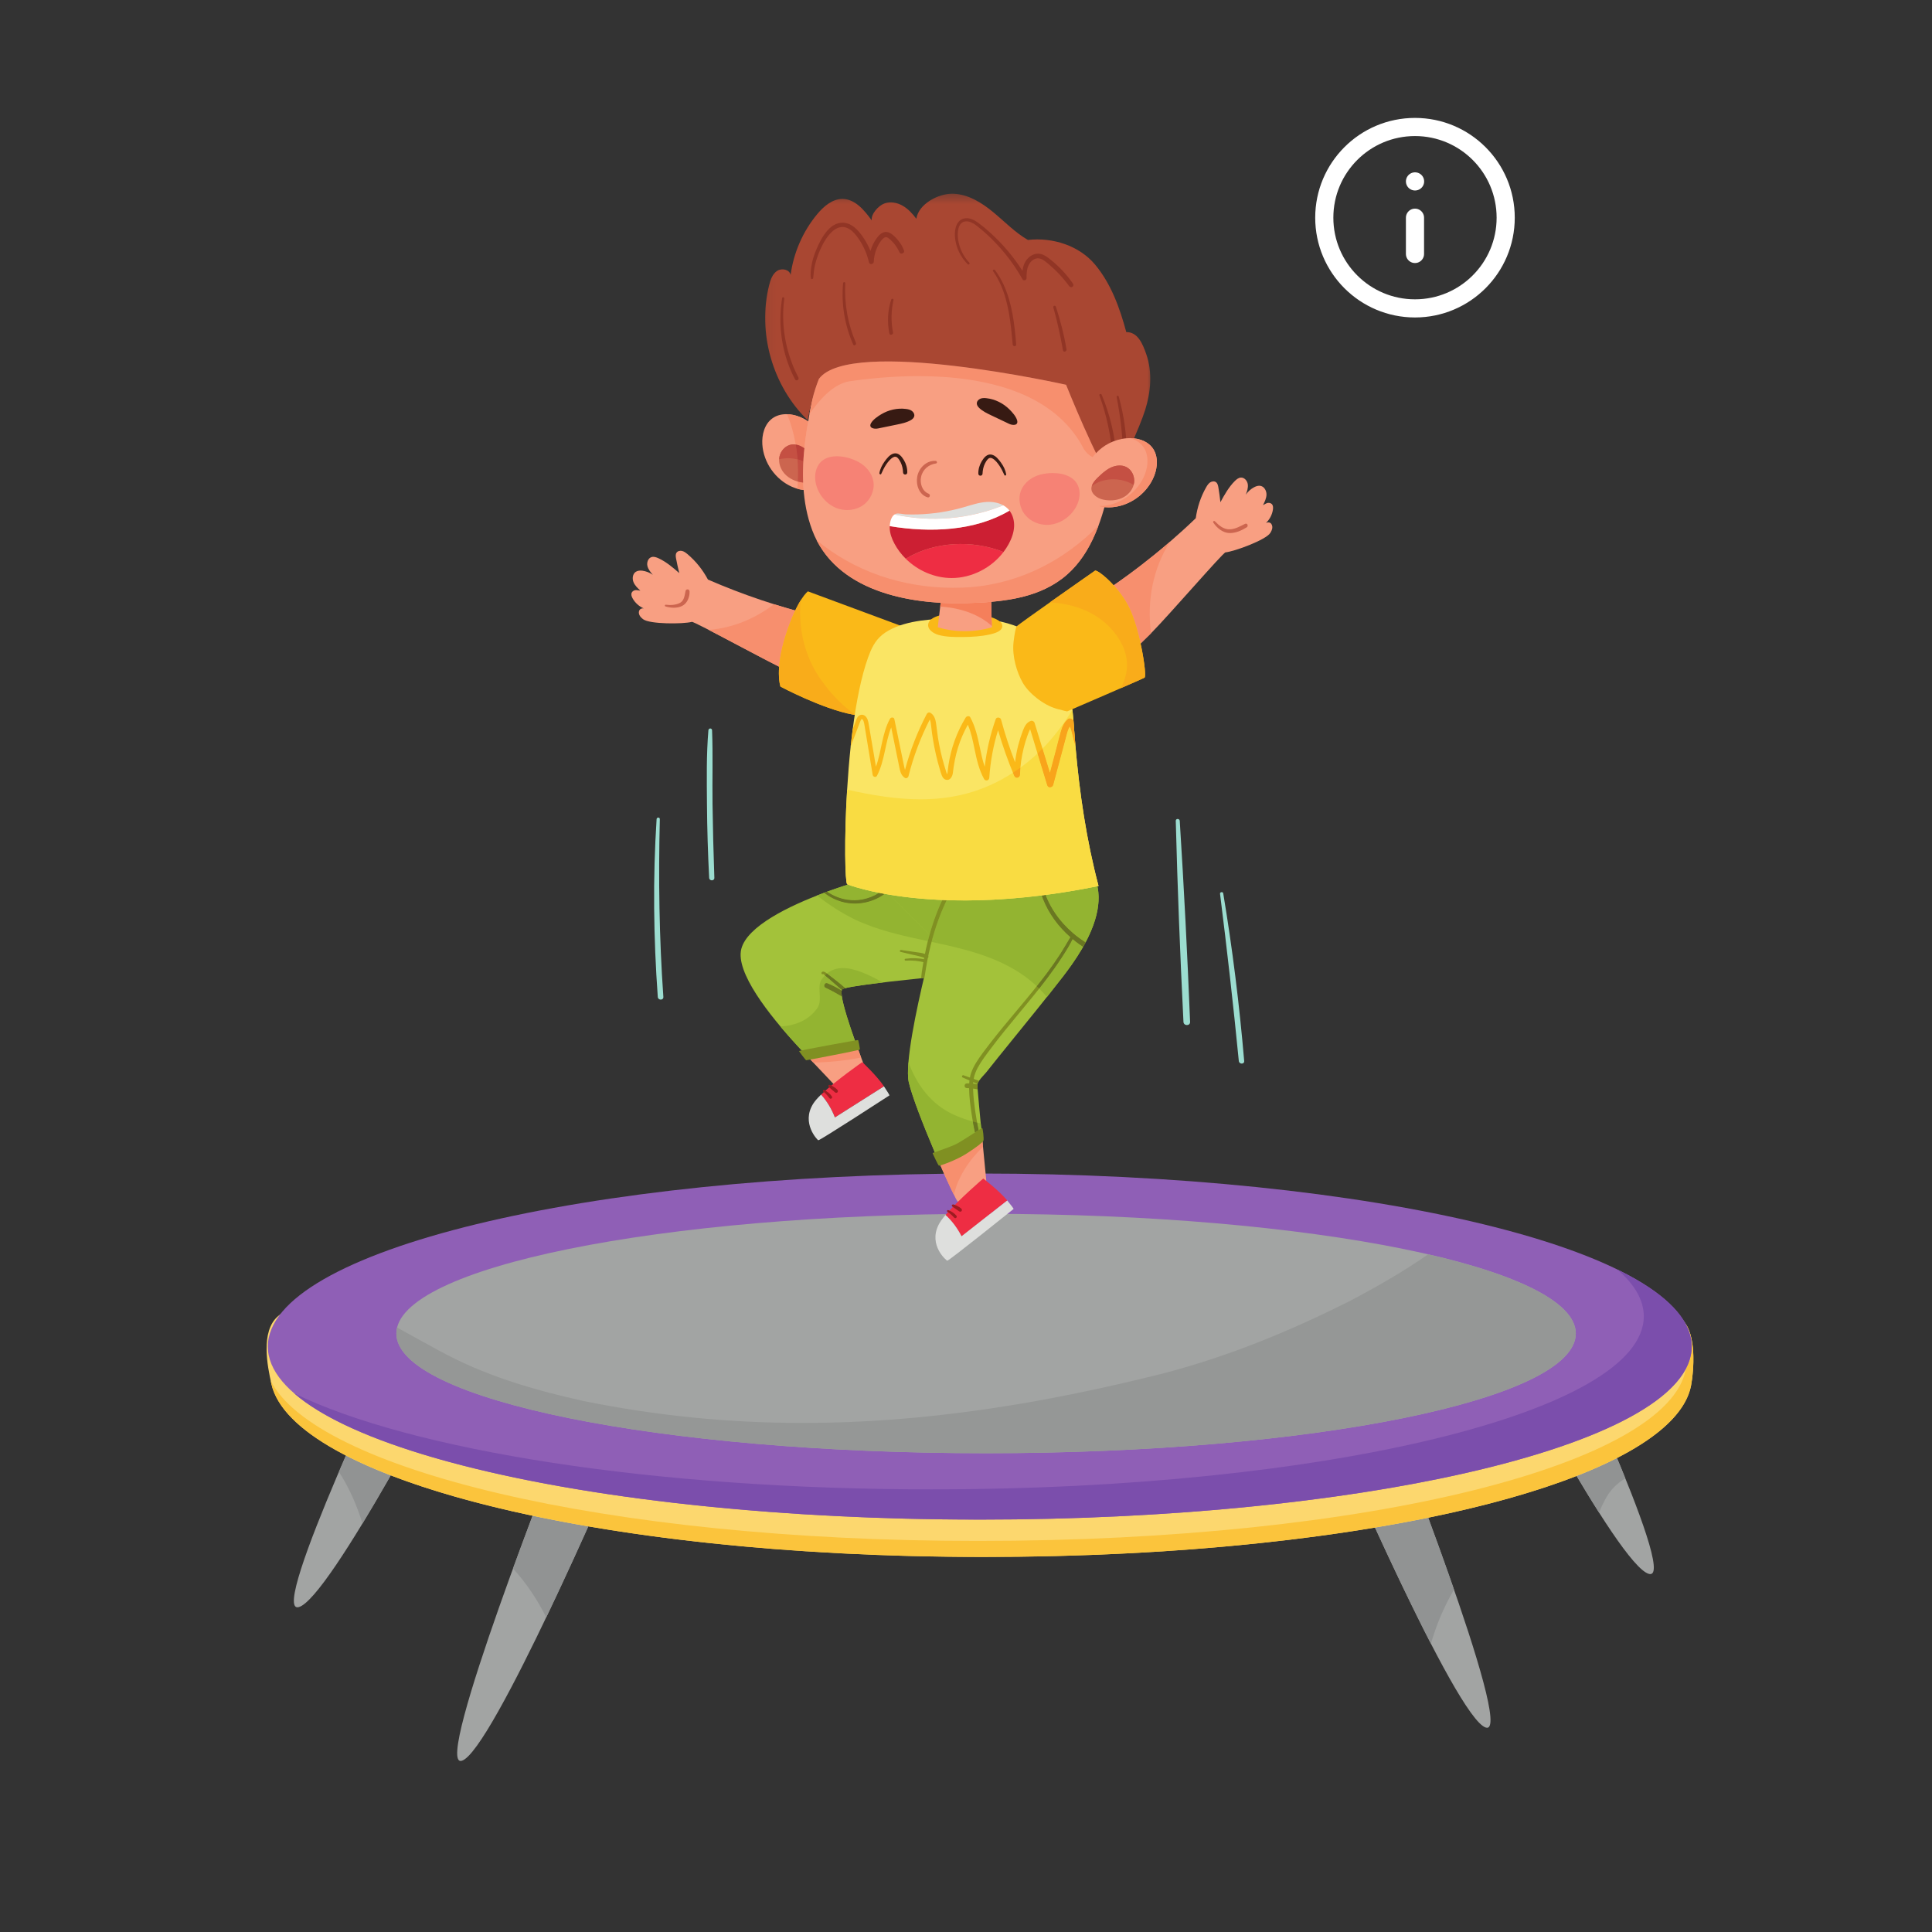 <?xml version="1.0" encoding="UTF-8"?> <svg xmlns="http://www.w3.org/2000/svg" width="213" height="213" viewBox="0 0 213 213" fill="none"><rect x="0" y="0" width="213" height="213" fill="#333333" stroke="none"/> <path d="M43.925 147.738C43.925 147.738 29.516 178.018 32.917 177.186C36.319 176.354 50.128 149.735 50.128 149.735L43.925 147.738Z" fill="#A2A4A3"></path> <path d="M61.668 159.434C61.668 159.434 47.586 195.104 50.911 194.124C54.235 193.143 67.73 161.785 67.73 161.785L61.668 159.434Z" fill="#A2A4A3"></path> <path d="M170.806 144.078C170.806 144.078 185.215 174.357 181.811 173.525C178.41 172.693 164.602 146.075 164.602 146.075L170.806 144.078Z" fill="#A2A4A3"></path> <path d="M153.063 155.773C153.063 155.773 167.143 191.444 163.819 190.464C160.493 189.483 147.001 158.125 147.001 158.125L153.063 155.773Z" fill="#A2A4A3"></path> <path d="M39.962 167.962C39.334 165.934 38.491 164.008 37.364 162.264C37.619 161.663 37.879 161.064 38.138 160.467C39.609 161.223 41.262 161.953 43.079 162.657C42.056 164.447 41 166.256 39.962 167.962Z" fill="#919393"></path> <path d="M60.219 178.314C60.618 177.482 61.013 176.646 61.404 175.818C61.013 176.646 60.618 177.48 60.219 178.314Z" fill="#C2C3C1"></path> <path d="M60.219 178.315C59.238 176.349 58.031 174.529 56.556 172.93C57.308 170.871 58.045 168.887 58.717 167.105C60.685 167.52 62.735 167.911 64.863 168.279C63.862 170.507 62.669 173.123 61.404 175.819C61.013 176.646 60.618 177.483 60.219 178.315Z" fill="#919393"></path> <path d="M176.295 166.762C175.49 165.499 174.656 164.132 173.817 162.721C175.445 162.087 176.932 161.423 178.27 160.742C178.587 161.503 178.898 162.258 179.195 162.994C178.348 163.487 177.622 164.161 177.096 165.087C176.783 165.632 176.519 166.194 176.295 166.762Z" fill="#919393"></path> <path d="M160.302 175.245C159.379 172.587 158.394 169.861 157.458 167.322C158.397 169.861 159.379 172.587 160.302 175.245Z" fill="#C2C3C1"></path> <path d="M157.76 181.218C155.694 177.218 153.473 172.521 151.589 168.412C153.617 168.07 155.574 167.708 157.458 167.322C158.397 169.861 159.38 172.587 160.303 175.245C159.173 177.178 158.339 179.179 157.76 181.218Z" fill="#919393"></path> <path d="M29.92 152.573C32.218 162.855 65.06 171.65 108.408 171.65C151.756 171.65 184.485 163.123 186.442 152.735C186.746 151.115 187.081 147.011 185.463 145.484C176.741 137.259 144.973 133.496 108.408 133.496C72.602 133.496 40.097 137.126 30.67 145.091C28.684 146.769 29.496 150.678 29.92 152.573Z" fill="#FCD76E"></path> <path d="M108.408 171.65C92.034 171.65 77.159 170.396 64.863 168.277C77.159 170.394 92.034 171.65 108.408 171.65C124.645 171.65 139.391 170.454 151.587 168.413H151.589C139.391 170.454 124.647 171.65 108.408 171.65ZM58.719 167.106C52.669 165.828 47.401 164.324 43.079 162.657C47.401 164.324 52.671 165.828 58.719 167.106Z" fill="#6E7274"></path> <path d="M64.863 168.279C62.735 167.911 60.685 167.52 58.717 167.105H58.719C60.685 167.52 62.735 167.911 64.863 168.279Z" fill="#5F6264"></path> <path d="M173.817 162.721C175.445 162.085 176.932 161.426 178.27 160.742C176.932 161.426 175.445 162.087 173.817 162.721Z" fill="#5F6264"></path> <path d="M151.589 168.412H151.587C153.617 168.07 155.576 167.708 157.458 167.322C155.576 167.708 153.617 168.07 151.589 168.412Z" fill="#5F6264"></path> <path d="M108.408 171.65C92.034 171.65 77.159 170.394 64.863 168.28C62.735 167.911 60.685 167.521 58.717 167.106C52.669 165.828 47.401 164.324 43.079 162.657C41.262 161.954 39.609 161.224 38.138 160.468C36.856 159.809 35.711 159.132 34.71 158.44C32.023 156.58 30.375 154.606 29.92 152.573C29.915 152.555 29.913 152.538 29.909 152.52C29.902 152.498 29.898 152.473 29.893 152.451C29.875 152.376 29.86 152.298 29.842 152.216C34.675 161.881 66.467 169.886 107.82 169.886C151.168 169.886 183.897 161.359 185.854 150.971C185.858 150.949 185.862 150.925 185.867 150.903C186.288 150.102 186.506 149.285 186.506 148.457C186.506 147.699 186.322 146.951 185.969 146.217C185.962 146.183 185.958 146.152 185.953 146.121C186.453 146.989 186.648 148.207 186.686 149.398C186.686 149.398 186.686 149.4 186.686 149.403C186.686 149.405 186.688 149.407 186.688 149.409C186.703 149.964 186.688 150.512 186.652 151.018C186.604 151.701 186.519 152.307 186.439 152.737C186.091 154.592 184.76 156.387 182.561 158.087C181.376 159.001 179.941 159.888 178.27 160.743C176.932 161.426 175.445 162.085 173.817 162.722C169.357 164.466 163.839 166.019 157.458 167.323C155.574 167.71 153.617 168.071 151.587 168.413C139.391 170.454 124.645 171.65 108.408 171.65Z" fill="#FBC43C"></path> <path d="M29.529 148.456C29.529 158.99 64.67 167.533 108.015 167.533C151.365 167.533 186.506 158.99 186.506 148.456C186.506 137.919 151.365 129.379 108.015 129.379C64.67 129.379 29.529 137.919 29.529 148.456Z" fill="#8F5FB6"></path> <path d="M43.698 147.019C43.698 154.308 72.806 160.217 108.714 160.217C144.62 160.217 173.728 154.308 173.728 147.019C173.728 139.731 144.62 133.822 108.714 133.822C72.806 133.822 43.698 139.731 43.698 147.019Z" fill="#A2A4A3"></path> <path d="M70.512 67.243C70.399 67.41 70.412 67.641 70.501 67.823C70.59 68.004 70.743 68.144 70.902 68.268C71.621 68.825 75.307 68.812 76.276 68.561C76.554 68.49 85.111 73.223 87.323 74.197C90.414 75.555 93.551 77.163 96.891 77.967C99.586 78.615 105.264 79.278 105.708 75.293C105.939 73.234 104.732 69.988 102.329 69.824C93.977 69.254 85.728 67.237 78.049 63.895C77.477 62.826 76.722 61.872 75.793 61.091C75.615 60.944 75.424 60.798 75.202 60.742C74.978 60.687 74.71 60.747 74.583 60.938C74.461 61.12 74.495 61.359 74.534 61.575C74.637 62.114 74.754 62.651 74.887 63.181C74.208 62.582 73.43 61.927 72.606 61.552C72.362 61.439 72.087 61.337 71.832 61.417C71.457 61.53 71.291 61.998 71.373 62.38C71.455 62.761 71.717 63.077 71.972 63.374C71.65 63.136 71.215 62.97 70.82 62.919C70.57 62.888 70.299 62.904 70.088 63.045C69.749 63.274 69.684 63.776 69.835 64.162C69.984 64.543 70.297 64.838 70.598 65.118C70.441 65.107 70.172 65.031 70.019 65.067C69.866 65.102 69.718 65.191 69.649 65.333C69.553 65.528 69.631 65.761 69.735 65.952C70.006 66.451 70.45 66.851 70.971 67.073C70.805 67.046 70.596 67.117 70.512 67.243Z" fill="#F89F82"></path> <path d="M75.844 64.981C75.744 64.961 75.615 65.014 75.588 65.125C75.475 65.6 75.46 66.201 74.974 66.463C74.512 66.711 73.907 66.736 73.396 66.669C73.29 66.656 73.257 66.825 73.359 66.856C73.931 67.035 74.639 67.08 75.191 66.811C75.766 66.529 76.046 65.828 76.023 65.214C76.019 65.103 75.961 65.003 75.844 64.981Z" fill="#CC654F"></path> <path d="M87.672 67.308C86.888 67.09 86.108 66.859 85.333 66.615C86.108 66.857 86.888 67.09 87.672 67.308Z" fill="#C2C3C1"></path> <path d="M85.899 73.507C83.742 72.419 80.283 70.553 78.151 69.451C80.898 69.209 83.285 68.168 85.333 66.615C86.107 66.857 86.888 67.09 87.672 67.308C87.536 67.589 87.397 67.909 87.252 68.268C87.059 68.748 86.857 69.3 86.653 69.934C86.172 71.423 85.968 72.608 85.899 73.507Z" fill="#F78F6E"></path> <path d="M86.048 75.699C86.048 75.699 90.656 78.159 94.031 78.785C97.408 79.408 99.222 79.357 99.222 79.357L99.928 69.222L89.072 65.197C89.072 65.197 87.931 65.978 86.653 69.934C85.375 73.892 86.048 75.699 86.048 75.699Z" fill="#FAB918"></path> <path d="M92.111 119.741L95.451 117.926C95.451 117.926 95.009 116.807 94.485 115.365C92.719 116.026 90.831 116.377 88.943 116.39C90.574 118.092 92.111 119.741 92.111 119.741Z" fill="#F89F82"></path> <path d="M103.443 127.941C104.53 130.454 105.488 132.482 105.606 132.482C105.866 132.482 107.006 131.764 107.494 131.404C107.984 131.045 108.734 130.295 108.734 130.131C108.734 130.046 108.457 127.293 108.2 124.619C106.933 126.121 105.3 127.282 103.443 127.941Z" fill="#F89F82"></path> <path d="M94.563 115.58C94.561 115.574 94.559 115.569 94.556 115.563C94.559 115.567 94.561 115.574 94.563 115.58Z" fill="#C2C3C1"></path> <path d="M89.662 117.145C89.618 117.096 89.571 117.047 89.524 117C89.334 116.799 89.138 116.594 88.943 116.39C89.972 116.384 91.004 116.275 92.014 116.071C92.855 115.902 93.682 115.667 94.485 115.365C94.51 115.432 94.532 115.496 94.556 115.56V115.563C94.559 115.569 94.561 115.574 94.563 115.58C94.667 115.864 94.767 116.133 94.86 116.379C94.887 116.45 94.911 116.519 94.938 116.588C93.205 116.943 91.428 117.111 89.662 117.145Z" fill="#F78F6E"></path> <path d="M105.16 131.717C104.909 131.211 104.572 130.488 104.19 129.638C104.19 129.636 104.19 129.636 104.19 129.636C104.188 129.636 104.188 129.634 104.188 129.631C104.155 129.556 104.119 129.48 104.086 129.403C103.88 128.943 103.665 128.453 103.443 127.941C104.605 127.528 105.679 126.92 106.631 126.155C107.199 125.697 107.725 125.183 108.2 124.619C108.26 125.232 108.319 125.846 108.375 126.432C106.84 127.894 105.637 129.731 105.16 131.717Z" fill="#F78F6E"></path> <path d="M95.067 117.098C95.067 117.098 92.196 119.083 90.52 120.681C91.182 121.411 91.688 122.276 92.047 123.197L97.456 119.769C96.684 118.609 95.067 117.098 95.067 117.098Z" fill="#EE2D43"></path> <path d="M97.456 119.768L92.047 123.196C91.688 122.275 91.182 121.409 90.521 120.679C90.117 121.066 89.817 121.421 89.651 121.687C88.302 123.839 90.143 125.696 90.212 125.714C90.39 125.754 97.947 120.837 98.055 120.77C98.089 120.748 97.827 120.327 97.456 119.768Z" fill="#DEDFDD"></path> <path d="M90.891 120.177C90.842 120.151 90.78 120.166 90.751 120.21C90.722 120.253 90.72 120.321 90.767 120.355C90.9 120.454 91.024 120.565 91.135 120.687C91.148 120.703 91.16 120.716 91.171 120.73C91.18 120.738 91.186 120.747 91.195 120.756L91.202 120.765C91.219 120.785 91.235 120.805 91.253 120.825C91.259 120.836 91.268 120.845 91.275 120.854C91.29 120.869 91.29 120.872 91.282 120.861C91.335 120.925 91.386 120.991 91.435 121.058C91.488 121.127 91.586 121.164 91.663 121.111C91.737 121.06 91.767 120.96 91.716 120.883C91.515 120.574 91.215 120.344 90.891 120.177Z" fill="#9D1B21"></path> <path d="M92.32 120.152C92.264 120.092 92.207 120.03 92.14 119.979C92.063 119.919 91.985 119.862 91.903 119.811C91.834 119.764 91.759 119.726 91.686 119.688C91.601 119.646 91.481 119.578 91.388 119.617C91.35 119.633 91.311 119.671 91.317 119.717C91.322 119.762 91.328 119.793 91.359 119.826C91.375 119.842 91.393 119.857 91.408 119.873C91.435 119.899 91.466 119.921 91.497 119.946C91.561 119.997 91.621 120.052 91.683 120.108C91.81 120.217 91.938 120.323 92.065 120.432C92.14 120.498 92.267 120.501 92.333 120.421C92.402 120.336 92.395 120.23 92.32 120.152Z" fill="#9D1B21"></path> <path d="M108.404 129.932C108.404 129.932 105.746 132.195 104.237 133.952C104.967 134.613 105.557 135.423 106.007 136.304L111.046 132.35C110.163 131.272 108.404 129.932 108.404 129.932Z" fill="#EE2D43"></path> <path d="M111.046 132.352L106.007 136.305C105.557 135.425 104.967 134.615 104.237 133.953C103.873 134.377 103.611 134.763 103.471 135.043C102.344 137.317 104.361 138.983 104.432 138.992C104.612 139.014 111.641 133.368 111.743 133.288C111.776 133.263 111.47 132.871 111.046 132.352Z" fill="#DEDFDD"></path> <path d="M104.556 133.414C104.505 133.394 104.445 133.414 104.419 133.463C104.397 133.507 104.401 133.576 104.448 133.605C104.592 133.689 104.727 133.787 104.849 133.9C104.865 133.911 104.876 133.924 104.891 133.935C104.898 133.944 104.907 133.951 104.916 133.96L104.922 133.969C104.942 133.986 104.96 134.006 104.98 134.024C104.989 134.033 104.998 134.042 105.007 134.048C105.022 134.064 105.022 134.066 105.013 134.055C105.071 134.115 105.129 134.175 105.186 134.237C105.244 134.301 105.346 134.328 105.417 134.266C105.486 134.208 105.506 134.106 105.446 134.033C105.215 133.747 104.896 133.547 104.556 133.414Z" fill="#9D1B21"></path> <path d="M105.976 133.246C105.914 133.193 105.85 133.135 105.779 133.091C105.695 133.042 105.613 132.991 105.526 132.947C105.453 132.909 105.373 132.88 105.297 132.849C105.209 132.816 105.084 132.756 104.996 132.807C104.958 132.827 104.922 132.867 104.934 132.913C104.942 132.958 104.954 132.989 104.987 133.018C105.005 133.031 105.022 133.044 105.04 133.058C105.069 133.082 105.102 133.1 105.135 133.122C105.204 133.169 105.271 133.217 105.337 133.264C105.475 133.362 105.613 133.455 105.75 133.55C105.83 133.608 105.956 133.599 106.014 133.512C106.076 133.424 106.056 133.315 105.976 133.246Z" fill="#9D1B21"></path> <path d="M119.684 103.889C119.595 104.055 119.506 104.219 119.413 104.379C119.355 104.483 119.296 104.583 119.238 104.683C118.59 105.779 117.862 106.789 117.197 107.652C115.249 110.177 113.225 112.644 111.222 115.122C110.398 116.141 109.573 117.155 108.765 118.182C108.597 118.399 108.177 118.797 107.936 119.16C107.853 119.283 107.794 119.4 107.769 119.504C107.765 119.515 107.762 119.527 107.76 119.538C107.758 119.551 107.756 119.567 107.756 119.58C107.751 119.633 107.762 119.819 107.785 120.108C107.849 120.947 108.009 122.651 108.177 124.414C108.186 124.483 108.193 124.552 108.2 124.619C106.933 126.123 105.3 127.281 103.443 127.94C103.316 127.643 103.185 127.341 103.057 127.035C101.821 124.124 100.536 120.836 100.194 119.32C99.742 117.308 101.046 111.215 101.978 107.328C99.908 107.115 97.924 106.505 96.407 104.992C95.116 103.707 94.486 101.868 94.317 100.046C94.148 98.224 94.403 96.394 94.659 94.583C97.43 93.623 100.787 93.558 103.711 93.747C107.31 93.978 110.851 94.37 114.383 94.903C114.483 94.916 114.581 94.932 114.681 94.947C116.54 95.229 118.399 95.553 120.265 95.91C121.807 98.402 121.046 101.322 119.684 103.889Z" fill="#A3C23A"></path> <path d="M119.524 103.791C118.665 103.243 117.887 102.567 117.208 101.808C115.805 100.244 114.856 98.26 114.692 96.152C114.658 95.751 114.656 95.347 114.681 94.948C114.732 94.107 114.907 93.279 115.217 92.491C115.262 92.371 115.058 92.283 115.007 92.403C114.667 93.201 114.463 94.044 114.385 94.901C114.252 96.325 114.468 97.781 114.993 99.114C115.635 100.741 116.7 102.174 118.011 103.321C117.638 103.938 117.285 104.566 116.895 105.171C116.438 105.879 115.956 106.565 115.455 107.242C114.445 108.597 113.363 109.9 112.278 111.195C111.204 112.478 110.128 113.758 109.105 115.083C108.588 115.757 108.062 116.434 107.614 117.157C107.388 117.523 107.192 117.912 107.055 118.32C107.004 118.475 106.964 118.635 106.933 118.797C106.695 118.713 106.458 118.628 106.22 118.546C106.085 118.497 105.985 118.724 106.121 118.784C106.374 118.897 106.629 119.01 106.882 119.121C106.868 119.227 106.859 119.336 106.853 119.445C106.766 119.442 106.682 119.44 106.595 119.442C106.263 119.451 106.263 119.957 106.595 119.962C106.678 119.964 106.76 119.966 106.842 119.973C106.848 120.907 106.979 121.852 107.112 122.773C107.214 123.47 107.334 124.164 107.487 124.852C107.45 124.878 107.407 124.903 107.368 124.929L107.372 124.938L107.933 124.577L107.931 124.568C107.918 124.577 107.904 124.586 107.889 124.594C107.596 123.168 107.361 121.73 107.288 120.275C107.283 120.188 107.281 120.101 107.279 120.015C107.45 120.037 107.618 120.068 107.787 120.108C107.762 119.82 107.751 119.633 107.756 119.58C107.758 119.565 107.758 119.551 107.76 119.538C107.603 119.509 107.445 119.487 107.285 119.471C107.288 119.414 107.294 119.358 107.299 119.3C107.454 119.369 107.612 119.438 107.769 119.502C107.794 119.398 107.856 119.281 107.936 119.158C107.74 119.087 107.543 119.014 107.345 118.945C107.348 118.934 107.35 118.923 107.35 118.917C107.432 118.493 107.587 118.096 107.791 117.716C108.186 116.984 108.705 116.312 109.202 115.646C111.193 112.981 113.438 110.521 115.439 107.865C115.998 107.12 116.54 106.361 117.05 105.58C117.478 104.919 117.909 104.242 118.255 103.53C118.486 103.723 118.723 103.907 118.969 104.082C119.111 104.184 119.26 104.284 119.413 104.379C119.506 104.22 119.595 104.055 119.684 103.889C119.631 103.858 119.577 103.825 119.524 103.791Z" fill="#809022"></path> <path d="M106.795 107.339C106.795 107.339 106.194 107.392 105.238 107.483C104.996 107.507 104.729 107.532 104.443 107.561C103.702 107.632 102.832 107.718 101.907 107.814C101.794 107.825 101.679 107.836 101.561 107.849C99.36 108.078 96.91 108.348 95.171 108.595C94.286 108.719 93.585 108.839 93.192 108.941C93.032 108.983 92.923 109.023 92.875 109.058C92.848 109.078 92.826 109.109 92.81 109.152C92.801 109.172 92.797 109.192 92.79 109.214C92.759 109.356 92.768 109.573 92.81 109.853C92.972 110.951 93.631 112.97 94.252 114.716C94.332 114.938 94.41 115.156 94.485 115.366C92.722 116.027 90.833 116.376 88.943 116.391C88.85 116.292 88.754 116.192 88.657 116.092C88.581 116.01 88.504 115.93 88.426 115.846C88.415 115.832 88.404 115.821 88.393 115.808C88.229 115.633 88.06 115.455 87.891 115.271C84.781 111.89 81.066 107.186 81.728 104.616C82.371 102.107 87.013 99.864 90.869 98.426C90.975 98.386 91.082 98.346 91.188 98.306C92.373 97.874 93.469 97.521 94.335 97.263C95.388 96.948 96.099 96.775 96.198 96.775L97.472 98.044L97.785 98.355L99.808 100.374L100.7 101.262L102.482 103.039L102.828 103.383L106.125 106.669L106.795 107.339Z" fill="#A3C23A"></path> <path d="M98.674 97.412C98.421 97.766 98.12 98.082 97.785 98.355C97.505 98.583 97.201 98.783 96.884 98.954C96.079 99.38 95.184 99.608 94.286 99.615C93.798 99.617 93.305 99.555 92.828 99.422C92.114 99.222 91.446 98.883 90.869 98.425C90.975 98.386 91.082 98.346 91.188 98.308C91.257 98.355 91.328 98.401 91.399 98.445C92.26 98.985 93.263 99.271 94.27 99.251C94.548 99.244 94.827 99.215 95.102 99.162C95.985 98.991 96.786 98.599 97.47 98.044C97.789 97.784 98.087 97.487 98.353 97.161C98.499 96.981 98.81 97.223 98.674 97.412Z" fill="#809022"></path> <path d="M92.808 109.853C92.225 109.5 91.623 109.174 91.004 108.883C90.738 108.756 90.933 108.293 91.206 108.404C91.226 108.413 91.246 108.421 91.268 108.43L91.273 108.433C91.799 108.65 92.307 108.905 92.788 109.211L92.79 109.216C92.759 109.356 92.768 109.573 92.808 109.853Z" fill="#809022"></path> <path d="M93.192 108.94C93.032 108.982 92.924 109.022 92.875 109.057C92.848 109.077 92.826 109.108 92.81 109.151C92.71 109.06 92.606 108.966 92.504 108.876C92.211 108.611 91.914 108.352 91.612 108.095C91.468 107.97 91.319 107.844 91.173 107.722C91.095 107.655 91.018 107.591 90.94 107.527C90.9 107.493 90.862 107.46 90.825 107.429C90.809 107.416 90.793 107.402 90.778 107.389L90.769 107.382C90.703 107.44 90.563 107.398 90.563 107.291C90.567 107.14 90.709 107.089 90.84 107.127C91.035 107.183 91.222 107.378 91.384 107.498C91.77 107.786 92.151 108.077 92.524 108.383C92.748 108.567 92.972 108.751 93.192 108.94Z" fill="#809022"></path> <path d="M115.422 109.913C115.153 109.593 114.869 109.287 114.57 108.99C114.865 108.617 115.153 108.244 115.439 107.865C115.999 107.121 116.54 106.36 117.048 105.579C117.476 104.92 117.909 104.242 118.253 103.532C118.486 103.722 118.721 103.909 118.967 104.082C119.111 104.184 119.26 104.286 119.413 104.381C119.355 104.481 119.296 104.583 119.238 104.683C118.59 105.777 117.862 106.789 117.197 107.652C116.611 108.411 116.018 109.163 115.422 109.913ZM114.303 108.73C113.471 107.951 112.517 107.252 111.43 106.658C108.91 105.273 106.192 104.597 103.447 104.004L102.826 103.383C102.95 102.939 103.088 102.498 103.234 102.06C103.558 101.098 103.935 100.152 104.372 99.238C104.994 99.26 105.637 99.272 106.309 99.272C108.805 99.272 111.656 99.116 114.845 98.717C114.891 98.85 114.94 98.983 114.993 99.116C115.632 100.743 116.7 102.174 118.009 103.323C117.638 103.94 117.283 104.568 116.895 105.173C116.438 105.879 115.954 106.567 115.453 107.241C115.078 107.745 114.694 108.242 114.303 108.73ZM119.684 103.891C119.628 103.858 119.575 103.824 119.524 103.791C118.665 103.243 117.884 102.566 117.208 101.808C116.38 100.887 115.71 99.817 115.266 98.664C117.068 98.426 118.976 98.113 120.988 97.705C121.079 98.129 121.119 98.555 121.119 98.987C121.119 100.636 120.511 102.327 119.684 103.891Z" fill="#93B431"></path> <path d="M114.57 108.99C114.483 108.904 114.394 108.817 114.303 108.733C114.694 108.24 115.08 107.745 115.455 107.242C115.954 106.567 116.438 105.879 116.895 105.174C117.283 104.568 117.638 103.94 118.009 103.323C116.7 102.174 115.632 100.741 114.993 99.117C114.94 98.984 114.891 98.85 114.847 98.717C114.985 98.7 115.124 98.682 115.266 98.664C115.71 99.818 116.38 100.887 117.205 101.81C117.884 102.567 118.665 103.244 119.522 103.792C119.575 103.825 119.628 103.858 119.684 103.891C119.595 104.056 119.506 104.22 119.413 104.382C119.26 104.286 119.111 104.184 118.967 104.082C118.721 103.909 118.483 103.723 118.253 103.532C117.909 104.242 117.476 104.921 117.048 105.58C116.54 106.361 115.998 107.122 115.439 107.865C115.153 108.245 114.865 108.617 114.57 108.99Z" fill="#6A7722"></path> <path d="M102.482 103.038L100.698 101.261L99.808 100.374L98.067 98.639C99.626 98.896 101.568 99.122 103.884 99.22C103.309 100.451 102.848 101.732 102.482 103.038Z" fill="#93B431"></path> <path d="M91.189 98.309C92.012 98.007 92.795 97.743 93.487 97.523C92.795 97.743 92.014 98.007 91.189 98.309Z" fill="#C2C3C1"></path> <path d="M103.449 104.002C103.201 103.949 102.952 103.896 102.702 103.842C102.741 103.689 102.784 103.536 102.826 103.383L103.449 104.002ZM102.291 103.756C99.582 103.179 96.871 102.598 94.326 101.411C92.799 100.672 91.393 99.76 90.084 98.726C90.347 98.624 90.609 98.524 90.869 98.427C91.446 98.883 92.114 99.223 92.828 99.423C93.296 99.551 93.778 99.616 94.257 99.616C94.268 99.616 94.277 99.616 94.286 99.616C95.184 99.609 96.079 99.38 96.884 98.952C97.11 98.832 97.328 98.697 97.536 98.546C97.707 98.577 97.885 98.608 98.069 98.639L99.808 100.375L100.698 101.262L102.482 103.039C102.415 103.277 102.351 103.516 102.291 103.756ZM94.168 99.252C93.196 99.252 92.231 98.966 91.399 98.446C91.328 98.402 91.257 98.356 91.188 98.309C92.014 98.007 92.795 97.743 93.487 97.523C93.8 97.641 94.909 98.025 96.784 98.404C96.833 98.413 96.882 98.422 96.931 98.433C96.376 98.784 95.761 99.034 95.102 99.163C94.827 99.216 94.548 99.245 94.27 99.25C94.237 99.25 94.201 99.252 94.168 99.252Z" fill="#93B431"></path> <path d="M94.257 99.615C93.778 99.615 93.296 99.553 92.828 99.422C92.114 99.223 91.446 98.883 90.869 98.426C90.975 98.386 91.082 98.349 91.188 98.309C91.257 98.355 91.328 98.402 91.399 98.446C92.231 98.968 93.194 99.252 94.168 99.252C94.201 99.252 94.235 99.252 94.27 99.252C94.548 99.245 94.825 99.218 95.102 99.163C95.761 99.034 96.376 98.783 96.93 98.433C97.124 98.471 97.326 98.508 97.536 98.548C97.328 98.697 97.11 98.832 96.884 98.954C96.079 99.38 95.184 99.609 94.286 99.615C94.277 99.615 94.266 99.615 94.257 99.615Z" fill="#6A7722"></path> <path d="M92.79 109.215C92.797 109.191 92.801 109.171 92.81 109.151C92.826 109.108 92.848 109.077 92.875 109.057C92.924 109.022 93.032 108.982 93.192 108.94C93.585 108.838 94.286 108.718 95.171 108.594C95.812 108.503 96.549 108.41 97.334 108.316C96.549 108.41 95.81 108.503 95.171 108.594C94.286 108.718 93.585 108.838 93.192 108.94C93.032 108.982 92.924 109.022 92.875 109.057C92.848 109.077 92.826 109.108 92.81 109.151C92.801 109.171 92.797 109.191 92.79 109.215Z" fill="#C2C3C1"></path> <path d="M88.943 116.391C88.85 116.291 88.752 116.191 88.657 116.092C88.581 116.012 88.504 115.93 88.426 115.845C88.415 115.832 88.404 115.821 88.391 115.808C88.226 115.632 88.06 115.455 87.891 115.271C87.286 114.612 86.656 113.902 86.039 113.167C87.647 113.074 89.129 112.526 90.112 111.135C90.749 110.239 89.984 108.705 90.623 107.936C90.725 107.787 90.836 107.654 90.949 107.536C91.022 107.596 91.1 107.658 91.173 107.723C91.319 107.845 91.468 107.971 91.612 108.095C91.914 108.353 92.211 108.612 92.504 108.876C92.606 108.967 92.71 109.06 92.81 109.151C92.801 109.171 92.797 109.191 92.79 109.216L92.788 109.211C92.307 108.905 91.799 108.65 91.273 108.433L91.268 108.43C91.246 108.421 91.226 108.413 91.206 108.404C91.177 108.393 91.148 108.386 91.122 108.386C90.898 108.386 90.765 108.77 91.004 108.883C91.623 109.174 92.225 109.5 92.808 109.853C92.972 110.951 93.631 112.97 94.25 114.716C94.33 114.938 94.408 115.155 94.486 115.366C93.682 115.668 92.855 115.903 92.014 116.072C91.004 116.276 89.975 116.382 88.943 116.391ZM93.192 108.941C92.972 108.752 92.748 108.568 92.524 108.384C92.151 108.078 91.77 107.787 91.384 107.498C91.317 107.45 91.246 107.387 91.173 107.328C91.683 106.902 92.28 106.729 92.924 106.729C94.299 106.729 95.894 107.518 97.334 108.317C96.549 108.41 95.812 108.504 95.171 108.594C94.286 108.719 93.585 108.839 93.192 108.941Z" fill="#93B431"></path> <path d="M92.808 109.853C92.225 109.501 91.623 109.174 91.004 108.884C90.765 108.771 90.898 108.387 91.122 108.387C91.148 108.387 91.177 108.393 91.206 108.404C91.226 108.413 91.246 108.422 91.268 108.431L91.273 108.433C91.799 108.651 92.307 108.906 92.788 109.212L92.79 109.217C92.779 109.274 92.773 109.343 92.773 109.425C92.773 109.543 92.784 109.687 92.808 109.853Z" fill="#6A7722"></path> <path d="M92.81 109.152C92.71 109.061 92.606 108.968 92.504 108.877C92.211 108.613 91.914 108.353 91.612 108.096C91.468 107.972 91.319 107.845 91.173 107.723C91.1 107.659 91.022 107.597 90.949 107.537C91.022 107.461 91.095 107.39 91.173 107.328C91.246 107.388 91.317 107.45 91.384 107.499C91.77 107.787 92.151 108.078 92.524 108.384C92.748 108.568 92.972 108.753 93.192 108.941C93.032 108.983 92.923 109.023 92.875 109.059C92.848 109.079 92.826 109.11 92.81 109.152Z" fill="#6A7722"></path> <path d="M103.443 127.939C103.316 127.642 103.185 127.34 103.057 127.032C101.823 124.123 100.536 120.835 100.194 119.317C100.079 118.809 100.079 118.037 100.154 117.107C101.08 119.621 102.666 121.767 105.175 122.905C105.839 123.2 106.533 123.453 107.25 123.648C107.321 124.052 107.399 124.454 107.487 124.851C107.45 124.877 107.408 124.904 107.368 124.929L107.372 124.937L107.933 124.576L107.931 124.567C107.918 124.576 107.905 124.585 107.889 124.593C107.831 124.318 107.778 124.045 107.727 123.77C107.858 123.801 107.991 123.83 108.124 123.857C108.142 124.041 108.16 124.227 108.177 124.414C108.186 124.48 108.193 124.551 108.2 124.618C107.725 125.181 107.199 125.696 106.631 126.153C105.679 126.919 104.605 127.527 103.443 127.939Z" fill="#93B431"></path> <path d="M107.372 124.938L107.368 124.929C107.408 124.904 107.45 124.878 107.487 124.851C107.399 124.454 107.321 124.052 107.25 123.648C107.408 123.693 107.567 123.733 107.727 123.77C107.778 124.046 107.831 124.319 107.889 124.594C107.905 124.585 107.918 124.576 107.931 124.567L107.933 124.576L107.372 124.938Z" fill="#6A7722"></path> <path d="M107.933 124.576L107.372 124.938L107.367 124.929C106.804 125.297 106.101 125.75 105.639 126.014C104.962 126.398 103.604 126.832 103.056 127.032C102.906 127.09 102.815 127.128 102.817 127.143C102.817 127.143 103.423 128.481 103.518 128.514C103.618 128.545 105.408 127.924 106.551 127.19C107.691 126.455 108.359 125.932 108.424 125.754C108.49 125.572 108.359 124.365 108.277 124.365C108.268 124.365 108.233 124.383 108.177 124.414C108.12 124.45 108.033 124.503 107.931 124.567L107.933 124.576Z" fill="#809022"></path> <path d="M88.091 115.889C88.091 115.889 88.808 116.881 88.883 116.892C88.959 116.903 94.761 115.781 94.794 115.716C94.827 115.65 94.641 114.671 94.599 114.66C94.554 114.649 88.058 115.814 88.091 115.889Z" fill="#809022"></path> <path d="M107.927 94.037C107.163 94.846 106.462 95.721 105.845 96.646C104.729 98.321 103.875 100.154 103.234 102.06C103.088 102.497 102.952 102.938 102.826 103.382C102.662 103.965 102.517 104.553 102.389 105.144C102.371 105.228 102.358 105.308 102.34 105.392C102.382 105.47 102.355 105.565 102.291 105.623C102.218 105.993 102.147 106.362 102.087 106.734C102.027 107.092 101.98 107.453 101.907 107.813C101.794 107.824 101.679 107.835 101.561 107.848C101.583 107.38 101.663 106.91 101.739 106.453C101.759 106.326 101.783 106.202 101.803 106.075C101.508 106.016 101.219 105.949 100.913 105.922C100.556 105.889 100.197 105.885 99.837 105.909C99.719 105.916 99.693 105.718 99.808 105.703C100.183 105.652 100.558 105.627 100.935 105.645C101.237 105.658 101.559 105.685 101.861 105.749C101.872 105.696 101.878 105.645 101.889 105.59C101.512 105.45 101.115 105.374 100.722 105.283C100.245 105.17 99.766 105.057 99.287 104.944C99.147 104.913 99.209 104.713 99.344 104.733C99.855 104.806 100.363 104.882 100.869 104.957C101.228 105.01 101.623 105.042 101.974 105.172C102.009 104.991 102.045 104.809 102.085 104.627C102.202 104.094 102.333 103.564 102.482 103.038C102.908 101.518 103.463 100.036 104.173 98.625C105.071 96.837 106.212 95.155 107.623 93.733C107.818 93.535 108.115 93.835 107.927 94.037Z" fill="#809022"></path> <path d="M121.113 97.68C103.041 101.366 93.394 97.49 93.392 97.487C93.17 97.221 93.061 92.553 93.394 87.057C93.487 85.513 93.616 83.902 93.784 82.304C93.851 81.663 93.929 81.024 94.011 80.392C94.397 77.416 94.945 74.605 95.701 72.498C95.79 72.249 95.883 72.012 95.979 71.785C96.389 70.842 96.919 70.092 97.976 69.507C100.103 68.324 102.815 68.264 105.235 68.149C108.677 67.982 112.484 68.53 115.04 70.813C116.498 72.114 117.347 73.889 117.798 75.699C118.009 76.536 118.14 77.388 118.233 78.242C118.277 78.635 118.315 79.029 118.346 79.427C118.395 80.026 118.437 80.625 118.483 81.224C118.508 81.559 118.537 81.896 118.563 82.229C119.007 87.403 119.781 92.646 121.113 97.68Z" fill="#FAE564"></path> <path d="M103.751 67.813C103.15 67.951 102.482 68.219 102.349 68.736C102.18 69.402 102.935 69.848 103.469 69.999C104.317 70.236 105.253 70.234 106.13 70.23C107.137 70.223 108.182 70.165 109.165 69.939C109.646 69.826 110.638 69.573 110.487 68.887C110.423 68.585 110.077 68.395 109.826 68.266C109.38 68.04 108.883 67.938 108.402 67.827C108.315 67.807 108.228 67.787 108.142 67.769C106.704 67.478 105.18 67.485 103.751 67.813Z" fill="#FAB918"></path> <path d="M103.884 64.961C103.718 66.357 103.553 67.755 103.387 69.15C105.284 69.74 107.445 69.725 109.362 69.157C109.273 67.752 109.322 66.237 109.231 64.83C107.472 64.675 105.657 64.919 103.884 64.961Z" fill="#F89F82"></path> <path d="M109.318 68.06V68.058C109.302 67.492 109.298 66.92 109.289 66.35C109.3 66.92 109.302 67.495 109.318 68.06Z" fill="#8A8D8D"></path> <path d="M109.358 69.021C109.356 69.021 109.356 69.021 109.356 69.021C109.336 68.704 109.325 68.385 109.318 68.061C109.327 68.385 109.338 68.706 109.358 69.021Z" fill="#F89D1A"></path> <path d="M109.356 69.021C107.882 67.661 105.681 66.982 103.658 66.878C103.673 66.738 103.691 66.598 103.707 66.458C104.319 66.492 104.923 66.507 105.515 66.507C105.821 66.507 106.118 66.503 106.416 66.496C107.359 66.469 108.322 66.432 109.289 66.35C109.298 66.92 109.302 67.492 109.318 68.058C109.325 68.384 109.336 68.704 109.356 69.021Z" fill="#F57F5B"></path> <path d="M88.22 45.983C87.235 45.57 86.023 45.495 85.158 46.121C84.288 46.748 83.977 47.925 84.046 48.998C84.175 50.997 85.491 52.874 87.323 53.673C87.858 53.906 88.442 54.055 89.025 54.024C89.609 53.993 90.192 53.773 90.6 53.352C91.293 52.637 91.486 51.295 91.388 50.33C91.264 49.109 90.756 47.987 89.89 47.117C89.413 46.635 88.843 46.245 88.22 45.983Z" fill="#F89F82"></path> <path d="M89.937 51.133C89.648 50.594 89.351 50.048 88.912 49.624C88.475 49.2 87.862 48.91 87.261 49.007C86.591 49.114 86.052 49.708 85.925 50.376C85.801 51.044 86.056 51.752 86.52 52.249C86.982 52.748 87.629 53.048 88.295 53.17C88.654 53.234 89.029 53.252 89.378 53.143C90.469 52.803 90.398 51.987 89.937 51.133Z" fill="#CC654F"></path> <path d="M87.922 50.648C87.583 50.566 87.237 50.519 86.891 50.519C86.735 50.519 86.58 50.528 86.427 50.548C86.243 50.563 86.068 50.594 85.897 50.636C85.901 50.559 85.908 50.481 85.921 50.404C85.921 50.401 85.921 50.401 85.921 50.401C85.921 50.399 85.921 50.399 85.923 50.399C85.923 50.39 85.926 50.384 85.926 50.377C86.052 49.709 86.591 49.114 87.259 49.008C87.339 48.995 87.417 48.99 87.496 48.99C87.572 48.99 87.647 48.995 87.721 49.006C87.814 49.547 87.88 50.095 87.922 50.648Z" fill="#C55043"></path> <path d="M88.597 54.015C88.362 53.995 88.129 53.949 87.903 53.882C87.925 53.618 87.942 53.354 87.956 53.09C88.069 53.121 88.182 53.148 88.297 53.168C88.379 53.186 88.464 53.197 88.548 53.206C88.559 53.476 88.575 53.747 88.597 54.015ZM88.683 49.427C88.4 49.21 88.067 49.054 87.723 49.005C87.528 47.858 87.217 46.738 86.782 45.664C87.246 45.677 87.714 45.782 88.144 45.953C88.149 45.955 88.151 45.955 88.153 45.957C88.155 45.957 88.158 45.957 88.158 45.957C88.16 45.959 88.162 45.959 88.164 45.961C88.166 45.961 88.169 45.961 88.169 45.964C88.171 45.964 88.173 45.964 88.175 45.966C88.178 45.966 88.18 45.968 88.182 45.968C88.182 45.968 88.184 45.968 88.186 45.968C88.189 45.97 88.191 45.972 88.195 45.972C88.195 45.972 88.195 45.972 88.198 45.975C88.2 45.975 88.202 45.977 88.206 45.977C88.206 45.979 88.206 45.979 88.206 45.979C88.211 45.979 88.215 45.981 88.22 45.984C88.526 46.112 88.821 46.272 89.098 46.461C88.972 47.211 88.856 47.963 88.763 48.719C88.734 48.955 88.706 49.19 88.683 49.427Z" fill="#F78F6E"></path> <path d="M88.548 53.207C88.462 53.196 88.379 53.185 88.295 53.169C88.182 53.149 88.067 53.123 87.956 53.092C87.996 52.273 87.984 51.456 87.922 50.647C88.142 50.702 88.359 50.775 88.568 50.862C88.526 51.641 88.515 52.424 88.548 53.207Z" fill="#C55043"></path> <path d="M88.568 50.861C88.359 50.774 88.144 50.703 87.925 50.648C87.88 50.095 87.814 49.547 87.723 49.006C88.067 49.055 88.399 49.21 88.683 49.425C88.632 49.902 88.595 50.382 88.568 50.861Z" fill="#BA403A"></path> <path d="M90.328 39.255C90.181 40.414 89.984 41.563 89.777 42.708C89.416 44.707 89.014 46.699 88.763 48.718C88.36 51.947 88.388 55.386 89.549 58.465C92.058 65.133 100.119 66.662 106.416 66.495C110.046 66.397 114.022 66.105 117.061 63.819C120.114 61.525 121.406 57.678 122.22 54.097C123.045 50.469 123.624 46.777 123.904 43.061C120.742 37.791 112.637 36.602 106.689 36.076C101.35 35.601 94.705 34.731 90.328 39.255Z" fill="#F89F82"></path> <path d="M108.756 43.901C108.528 43.875 108.286 43.87 108.073 43.961C107.86 44.05 107.683 44.259 107.691 44.489C107.696 44.689 107.833 44.86 107.978 44.998C108.353 45.346 108.823 45.572 109.285 45.792C109.944 46.105 110.6 46.418 111.257 46.73C111.67 46.926 112.322 46.928 112.127 46.307C111.994 45.883 111.601 45.448 111.293 45.14C110.614 44.463 109.711 44.006 108.756 43.901Z" fill="#371A13"></path> <path d="M115.435 57.866C114.547 57.866 113.658 57.499 113.074 56.83C112.413 56.068 112.198 54.928 112.597 54.003C112.968 53.146 113.809 52.554 114.709 52.321C115.111 52.217 115.577 52.152 116.052 52.152C117.378 52.152 118.767 52.638 118.994 54.049C119.127 54.861 118.825 55.702 118.326 56.357C117.716 57.16 116.793 57.73 115.792 57.846C115.674 57.859 115.555 57.866 115.435 57.866Z" fill="#F68275"></path> <path d="M99.892 45.087C100.121 45.116 100.356 45.169 100.54 45.307C100.727 45.447 100.851 45.691 100.789 45.912C100.736 46.105 100.563 46.239 100.387 46.336C99.941 46.587 99.431 46.693 98.932 46.798C98.217 46.944 97.503 47.091 96.791 47.239C96.345 47.33 95.71 47.177 96.047 46.62C96.278 46.241 96.762 45.91 97.135 45.686C97.953 45.189 98.941 44.961 99.892 45.087Z" fill="#371A13"></path> <path d="M93.398 56.231C93.014 56.231 92.633 56.165 92.273 56.032C91.33 55.684 90.567 54.909 90.165 53.984C89.837 53.23 89.744 52.342 90.064 51.583C90.461 50.64 91.326 50.301 92.26 50.301C93.094 50.301 93.982 50.572 94.636 50.924C95.457 51.366 96.132 52.142 96.289 53.063C96.458 54.055 95.976 55.113 95.156 55.695C94.645 56.054 94.022 56.231 93.398 56.231Z" fill="#F68275"></path> <path d="M117.15 63.752C117.157 63.747 117.161 63.745 117.166 63.741C117.161 63.745 117.154 63.747 117.15 63.752ZM117.294 63.641C117.296 63.639 117.301 63.634 117.303 63.632C117.301 63.634 117.296 63.636 117.294 63.641ZM117.432 63.528C117.434 63.528 117.434 63.528 117.434 63.526C117.434 63.528 117.432 63.528 117.432 63.528Z" fill="#C2C3C1"></path> <path d="M105.515 66.507C99.74 66.507 92.824 65.013 90.03 59.553C94.215 63.017 99.522 64.803 105.1 64.803C105.721 64.803 106.347 64.78 106.973 64.736C112.522 64.306 117.401 61.725 121.111 57.935C120.321 60.061 119.196 62.049 117.454 63.507V63.509C117.445 63.514 117.441 63.52 117.432 63.525C117.43 63.529 117.427 63.531 117.423 63.533C117.421 63.536 117.421 63.536 117.419 63.538C117.414 63.542 117.41 63.547 117.403 63.549C117.401 63.551 117.401 63.553 117.399 63.556C117.396 63.556 117.394 63.558 117.39 63.562C117.387 63.562 117.385 63.565 117.383 63.567C117.379 63.571 117.374 63.573 117.37 63.578C117.367 63.578 117.365 63.58 117.363 63.582C117.361 63.584 117.359 63.587 117.356 63.589C117.354 63.591 117.35 63.593 117.348 63.596C117.343 63.6 117.341 63.6 117.336 63.605C117.334 63.607 117.332 63.609 117.328 63.611C117.325 63.613 117.325 63.613 117.323 63.615C117.319 63.62 117.314 63.622 117.31 63.627C117.308 63.629 117.305 63.629 117.303 63.631C117.301 63.633 117.296 63.636 117.294 63.638C117.292 63.64 117.29 63.642 117.29 63.642C117.283 63.647 117.281 63.651 117.274 63.656C117.274 63.656 117.272 63.656 117.27 63.658C117.265 63.662 117.261 63.664 117.259 63.669C117.257 63.669 117.257 63.669 117.254 63.671C117.25 63.673 117.243 63.678 117.239 63.682L117.237 63.684C117.23 63.689 117.225 63.693 117.221 63.698H117.219C117.214 63.702 117.21 63.706 117.206 63.709C117.203 63.711 117.203 63.711 117.201 63.713C117.197 63.715 117.19 63.72 117.186 63.724C117.186 63.724 117.183 63.724 117.183 63.727C117.179 63.731 117.174 63.733 117.17 63.738C117.168 63.738 117.168 63.738 117.166 63.74C117.161 63.744 117.157 63.746 117.15 63.751C117.15 63.753 117.15 63.753 117.148 63.753C117.143 63.758 117.139 63.76 117.135 63.764C117.132 63.764 117.132 63.766 117.132 63.766C117.126 63.769 117.121 63.775 117.117 63.778C117.115 63.78 117.115 63.78 117.112 63.78C117.108 63.784 117.103 63.789 117.099 63.791C117.097 63.791 117.097 63.793 117.097 63.793C117.09 63.797 117.086 63.8 117.081 63.804C117.079 63.806 117.079 63.806 117.077 63.806C117.07 63.811 117.066 63.815 117.061 63.82C114.809 65.51 112.045 66.112 109.289 66.349C108.322 66.431 107.359 66.471 106.416 66.496C106.121 66.504 105.819 66.507 105.515 66.507Z" fill="#F78F6E"></path> <path d="M99.648 50.717C99.418 50.333 99.061 49.883 98.557 49.994C98.106 50.093 97.765 50.542 97.512 50.897C97.246 51.272 97.028 51.702 96.953 52.159C96.935 52.27 97.097 52.368 97.155 52.243C97.317 51.891 97.479 51.538 97.698 51.214C97.902 50.917 98.173 50.555 98.51 50.398C98.692 50.311 98.841 50.349 98.976 50.491C99.107 50.63 99.212 50.806 99.296 50.977C99.469 51.325 99.546 51.704 99.562 52.093C99.573 52.39 100.017 52.392 100.026 52.093C100.037 51.613 99.895 51.125 99.648 50.717Z" fill="#371A13"></path> <path d="M108.237 50.846C108.468 50.463 108.823 50.01 109.329 50.123C109.779 50.223 110.121 50.671 110.374 51.026C110.64 51.401 110.855 51.832 110.931 52.289C110.951 52.4 110.789 52.495 110.731 52.373C110.569 52.02 110.405 51.667 110.185 51.343C109.983 51.044 109.711 50.682 109.376 50.525C109.194 50.44 109.043 50.478 108.91 50.62C108.776 50.76 108.674 50.933 108.588 51.104C108.415 51.452 108.339 51.834 108.324 52.222C108.311 52.519 107.867 52.522 107.86 52.222C107.847 51.741 107.991 51.255 108.237 50.846Z" fill="#371A13"></path> <path d="M103.161 50.813C102.145 50.74 101.299 51.59 101.124 52.548C100.962 53.442 101.319 54.543 102.26 54.829C102.524 54.909 102.619 54.518 102.371 54.425C101.661 54.152 101.399 53.276 101.546 52.584C101.716 51.763 102.38 51.206 103.198 51.093C103.365 51.068 103.309 50.824 103.161 50.813Z" fill="#CC654F"></path> <path d="M99.859 61.6C101.188 62.918 103.032 63.723 104.909 63.728C107.121 63.732 109.296 62.616 110.636 60.857C107.203 59.497 103.021 59.683 99.859 61.6Z" fill="#EE2D43"></path> <path d="M98.091 58.006C98.089 58.074 98.087 58.141 98.089 58.203C98.104 58.813 98.324 59.401 98.612 59.94C98.941 60.555 99.365 61.112 99.857 61.6C103.021 59.683 107.203 59.499 110.636 60.857C110.851 60.575 111.046 60.275 111.215 59.962C111.534 59.368 111.772 58.718 111.803 58.043C111.832 57.424 111.67 56.785 111.292 56.295C107.507 58.547 102.579 58.751 98.091 58.006Z" fill="#CC1F33"></path> <path d="M110.605 55.708C110.061 55.406 109.398 55.302 108.77 55.339C107.889 55.397 107.044 55.694 106.196 55.936C104.548 56.407 102.841 56.666 101.128 56.715C100.7 56.726 100.272 56.724 99.844 56.708C99.56 56.7 99.083 56.562 98.81 56.633C98.739 56.651 98.677 56.682 98.619 56.719C102.608 57.596 106.842 57.241 110.605 55.708Z" fill="#DEDFDD"></path> <path d="M110.605 55.709C106.842 57.244 102.608 57.599 98.617 56.721C98.253 56.96 98.113 57.555 98.091 58.005C102.579 58.751 107.507 58.547 111.293 56.297C111.259 56.255 111.228 56.21 111.193 56.17C111.022 55.982 110.822 55.829 110.605 55.709Z" fill="white"></path> <path d="M120.463 50.415C120.041 50.178 119.688 49.845 119.473 49.468C116.265 43.26 108.619 41.467 101.239 41.467C98.615 41.467 96.021 41.696 93.676 42.031C91.841 42.324 90.314 44.118 89.24 45.643C89.318 45.206 89.398 44.771 89.478 44.334C89.693 43.459 89.946 42.614 90.285 41.769C91.339 40.344 94.284 39.85 97.867 39.85C106.039 39.85 117.534 42.421 117.534 42.421C117.534 42.421 119.247 46.717 120.84 49.961C120.707 50.105 120.58 50.258 120.463 50.415Z" fill="#F78F6E"></path> <mask id="mask0_1104_520" style="mask-type:luminance" maskUnits="userSpaceOnUse" x="84" y="21" width="44" height="33"> <path d="M84.064 21.301H127.232V53.393H84.064V21.301Z" fill="white"></path> </mask> <g mask="url(#mask0_1104_520)"> <path d="M117.534 42.42C117.534 42.42 121.039 51.206 122.684 53.135C123.706 51.335 125.641 47.155 126.258 45.178C126.877 43.203 127.061 41.031 126.384 39.074C125.97 37.878 125.435 36.603 124.17 36.611C123.456 33.958 122.499 31.295 120.74 29.183C118.983 27.073 116.049 26.143 113.323 26.454C111.903 25.631 110.756 24.426 109.491 23.383C108.226 22.338 106.744 21.42 105.107 21.358C103.471 21.298 101.255 22.494 101.026 24.12C100.605 23.559 100.121 23.024 99.513 22.678C98.903 22.329 98.146 22.19 97.49 22.438C96.833 22.684 96.012 23.601 96.107 24.297C95.295 23.179 94.281 21.95 92.901 21.932C91.772 21.919 90.813 22.747 90.09 23.616C88.515 25.516 87.487 27.865 87.164 30.315C87.055 29.709 86.187 29.525 85.677 29.864C85.165 30.204 84.947 30.838 84.798 31.433C83.487 36.676 85.165 42.56 89.038 46.319C89.374 44.708 89.693 43.234 90.285 41.768C93.74 37.097 117.534 42.42 117.534 42.42Z" fill="#A94732"></path> </g> <path d="M99.668 27.619C99.515 27.186 99.269 26.796 98.974 26.445C98.706 26.125 98.346 25.757 97.945 25.615C97.485 25.453 97.057 25.753 96.782 26.097C96.489 26.46 96.26 26.862 96.092 27.295C96.043 27.417 96.003 27.541 95.965 27.668C95.763 27.164 95.511 26.682 95.209 26.234C94.754 25.557 94.159 24.816 93.33 24.61C91.577 24.18 90.51 26.274 89.97 27.581C89.766 28.078 89.598 28.59 89.496 29.116C89.4 29.624 89.325 30.163 89.4 30.676C89.422 30.834 89.64 30.774 89.655 30.643C89.706 30.201 89.731 29.762 89.826 29.327C89.917 28.917 90.037 28.511 90.186 28.118C90.467 27.372 90.834 26.609 91.328 25.981C91.734 25.466 92.32 24.956 93.023 25.034C93.756 25.118 94.293 25.786 94.681 26.352C95.213 27.131 95.588 28 95.801 28.917C95.872 29.225 96.325 29.145 96.334 28.846C96.352 28.364 96.456 27.892 96.635 27.446C96.804 27.031 97.053 26.554 97.403 26.261C97.563 26.13 97.707 26.103 97.885 26.212C98.073 26.332 98.244 26.494 98.397 26.656C98.73 26.997 98.967 27.399 99.174 27.827C99.305 28.105 99.773 27.909 99.668 27.619Z" fill="#913525"></path> <path d="M118.306 31.287C117.636 30.309 116.826 29.439 115.905 28.691C115.473 28.343 114.987 27.946 114.399 27.968C113.862 27.986 113.389 28.323 113.096 28.76C112.879 29.088 112.775 29.472 112.728 29.863C111.723 28.283 110.5 26.843 109.105 25.596C108.716 25.25 108.317 24.908 107.898 24.6C107.496 24.305 106.997 24.018 106.48 24.058C105.459 24.132 105.213 25.261 105.28 26.102C105.373 27.247 105.874 28.323 106.689 29.128C106.802 29.239 106.97 29.068 106.862 28.955C106.212 28.27 105.781 27.382 105.637 26.448C105.535 25.769 105.535 24.471 106.48 24.405C106.961 24.371 107.423 24.684 107.782 24.968C108.168 25.27 108.537 25.592 108.894 25.922C109.604 26.583 110.267 27.293 110.875 28.048C111.57 28.906 112.189 29.827 112.73 30.788C112.848 30.994 113.178 30.903 113.176 30.666C113.172 30.167 113.194 29.63 113.434 29.177C113.618 28.829 113.964 28.507 114.377 28.48C114.858 28.452 115.277 28.842 115.623 29.131C116.021 29.465 116.4 29.823 116.755 30.2C117.154 30.624 117.527 31.074 117.871 31.542C117.951 31.651 118.091 31.704 118.215 31.633C118.326 31.567 118.384 31.4 118.306 31.287Z" fill="#913525"></path> <path d="M121.461 43.522C121.397 43.369 121.148 43.429 121.206 43.591C122 45.759 122.475 48.026 122.664 50.327C122.686 50.589 123.096 50.593 123.079 50.327C122.923 47.989 122.362 45.683 121.461 43.522Z" fill="#913525"></path> <path d="M123.34 43.716C123.3 43.567 123.081 43.629 123.11 43.78C123.527 45.906 123.777 48.062 123.822 50.23C123.828 50.505 124.257 50.505 124.252 50.23C124.221 48.029 123.928 45.837 123.34 43.716Z" fill="#913525"></path> <path d="M88.022 41.614C86.946 39.551 86.36 37.233 86.343 34.905C86.338 34.242 86.378 33.578 86.467 32.921C86.487 32.768 86.258 32.7 86.232 32.857C85.843 35.229 86.045 37.681 86.835 39.95C87.059 40.596 87.337 41.224 87.656 41.828C87.783 42.069 88.149 41.856 88.022 41.614Z" fill="#913525"></path> <path d="M94.366 37.799C93.469 35.735 93.072 33.465 93.19 31.22C93.196 31.062 92.963 31.067 92.95 31.22C92.735 33.525 93.13 35.859 94.059 37.978C94.15 38.189 94.454 38.007 94.366 37.799Z" fill="#913525"></path> <path d="M98.255 33.03C97.86 34.234 97.798 35.515 98.053 36.757C98.106 37.019 98.504 36.906 98.453 36.646C98.22 35.477 98.244 34.261 98.506 33.098C98.541 32.934 98.308 32.87 98.255 33.03Z" fill="#913525"></path> <path d="M110.649 31.391C110.387 30.821 110.07 30.278 109.695 29.774C109.604 29.652 109.393 29.77 109.484 29.898C110.764 31.711 111.206 33.932 111.459 36.097C111.532 36.723 111.588 37.351 111.65 37.979C111.674 38.223 112.056 38.227 112.034 37.979C111.852 35.745 111.592 33.45 110.649 31.391Z" fill="#913525"></path> <path d="M117.578 38.515C117.319 36.918 116.908 35.351 116.411 33.812C116.351 33.632 116.076 33.707 116.127 33.891C116.569 35.447 116.906 37.031 117.194 38.624C117.241 38.877 117.62 38.768 117.578 38.515Z" fill="#913525"></path> <path d="M124.192 48.319C125.257 48.226 126.431 48.528 127.066 49.386C127.702 50.252 127.638 51.47 127.245 52.468C126.513 54.332 124.687 55.716 122.697 55.914C122.116 55.971 121.517 55.934 120.971 55.727C120.425 55.519 119.937 55.128 119.677 54.602C119.233 53.711 119.46 52.373 119.848 51.483C120.338 50.36 121.166 49.446 122.255 48.883C122.857 48.572 123.518 48.377 124.192 48.319Z" fill="#F89F82"></path> <path d="M120.984 52.692C121.423 52.271 121.874 51.84 122.419 51.57C122.968 51.303 123.638 51.215 124.181 51.492C124.787 51.798 125.12 52.528 125.033 53.203C124.949 53.877 124.49 54.474 123.897 54.805C123.305 55.137 122.597 55.224 121.925 55.135C121.565 55.089 121.201 54.989 120.904 54.78C119.97 54.121 120.285 53.367 120.984 52.692Z" fill="#CC654F"></path> <path d="M120.367 53.585C120.458 53.288 120.678 52.991 120.971 52.707C120.973 52.707 120.973 52.705 120.973 52.705C120.975 52.705 120.975 52.702 120.975 52.702C120.977 52.702 120.977 52.702 120.977 52.702C120.977 52.7 120.977 52.7 120.98 52.7C120.98 52.698 120.98 52.698 120.982 52.698C120.982 52.696 120.984 52.696 120.984 52.694C121.412 52.283 121.849 51.866 122.377 51.595C122.391 51.586 122.406 51.58 122.422 51.571C122.735 51.418 123.09 51.322 123.438 51.322C123.438 51.322 123.438 51.322 123.44 51.322H123.442C123.698 51.322 123.95 51.373 124.181 51.491C124.197 51.5 124.21 51.506 124.223 51.513C124.74 51.799 125.047 52.396 125.047 52.989C125.047 53.062 125.042 53.133 125.035 53.204C125.024 53.29 125.004 53.377 124.982 53.461C124.834 53.368 124.676 53.286 124.505 53.213C123.966 52.964 123.356 52.84 122.746 52.84C121.88 52.84 121.017 53.091 120.367 53.585Z" fill="#C55043"></path> <path d="M121.377 55.851C121.304 55.833 121.23 55.813 121.159 55.793H121.162C121.233 55.813 121.304 55.833 121.377 55.851Z" fill="#F78F6E"></path> <path d="M122.22 55.939C121.936 55.939 121.652 55.913 121.377 55.851C121.304 55.833 121.233 55.815 121.159 55.793C121.168 55.793 121.175 55.793 121.181 55.793C121.343 55.793 121.503 55.784 121.661 55.769C123.653 55.571 125.477 54.187 126.211 52.321C126.604 51.322 126.666 50.106 126.029 49.241C125.683 48.771 125.175 48.467 124.609 48.305C124.731 48.305 124.854 48.311 124.976 48.325C125.794 48.407 126.584 48.735 127.063 49.39C127.336 49.76 127.481 50.195 127.527 50.648C127.569 51.069 127.525 51.509 127.418 51.93C127.372 52.114 127.314 52.294 127.245 52.469C126.913 53.315 126.356 54.06 125.661 54.644C124.825 55.345 123.784 55.806 122.697 55.915C122.628 55.924 122.557 55.928 122.488 55.933C122.4 55.937 122.309 55.939 122.22 55.939Z" fill="#F78F6E"></path> <path d="M94.233 78.821C94.222 78.819 94.21 78.816 94.197 78.814C94.142 78.805 94.088 78.794 94.033 78.783C90.656 78.159 86.048 75.697 86.048 75.697C86.048 75.697 86.039 75.674 86.025 75.626C85.979 75.462 85.87 75.002 85.87 74.228C85.87 74.013 85.879 73.773 85.899 73.507C85.968 72.61 86.172 71.426 86.653 69.935C86.858 69.3 87.059 68.75 87.252 68.268C87.638 67.312 87.991 66.64 88.284 66.174C87.949 69.458 88.812 72.828 90.878 75.439C91.808 76.693 92.952 77.844 94.239 78.772C94.237 78.787 94.237 78.805 94.233 78.821Z" fill="#F9AC1A"></path> <path d="M94.332 78.838C94.299 78.832 94.266 78.825 94.233 78.82C94.235 78.805 94.239 78.787 94.239 78.772C94.27 78.794 94.301 78.816 94.332 78.838Z" fill="#F9DF4D"></path> <path d="M118.563 82.23C118.499 82.014 118.439 81.797 118.379 81.579C118.284 81.227 118.204 80.867 118.108 80.517C118.066 80.364 118.02 80.219 117.949 80.091C117.756 80.37 117.667 80.732 117.583 81.047C117.421 81.65 117.259 82.258 117.099 82.864C116.773 84.084 116.447 85.307 116.118 86.529C116.036 86.844 115.559 86.913 115.455 86.569C114.827 84.51 114.199 82.449 113.571 80.39C113.56 80.41 113.549 80.43 113.538 80.45C113.436 80.654 113.358 80.876 113.278 81.091C113.114 81.542 112.976 82.005 112.861 82.471C112.621 83.432 112.482 84.417 112.448 85.407C112.435 85.775 111.963 85.877 111.816 85.531C111.126 83.891 110.531 82.216 110.034 80.508C109.513 82.196 109.185 83.951 109.071 85.713C109.063 85.853 109.003 85.977 108.863 86.026C108.741 86.068 108.572 86.023 108.506 85.906C107.942 84.894 107.687 83.774 107.456 82.653C107.265 81.726 107.081 80.774 106.702 79.9C106.267 80.685 105.905 81.511 105.635 82.365C105.342 83.292 105.164 84.24 105.053 85.203C105.007 85.609 104.74 86.108 104.257 85.955C104.042 85.888 103.915 85.7 103.835 85.502C103.738 85.271 103.675 85.023 103.604 84.783C103.296 83.747 103.054 82.693 102.875 81.626C102.781 81.085 102.71 80.543 102.653 79.997C102.63 79.798 102.608 79.531 102.508 79.327C101.492 81.313 100.7 83.408 100.159 85.573C100.121 85.733 99.926 85.859 99.768 85.764C99.336 85.496 99.238 85.027 99.143 84.564C99.029 84.002 98.916 83.441 98.801 82.88C98.619 81.985 98.439 81.091 98.255 80.195C97.572 81.912 97.552 83.856 96.689 85.518C96.567 85.757 96.249 85.655 96.209 85.418C96.052 84.459 95.894 83.499 95.735 82.54C95.597 81.706 95.457 80.874 95.322 80.04C95.295 79.875 95.278 79.711 95.22 79.554C95.193 79.474 95.138 79.327 95.056 79.287C94.965 79.243 94.922 79.352 94.889 79.425C94.812 79.591 94.752 79.764 94.687 79.935C94.379 80.723 94.079 81.513 93.784 82.305C93.853 81.664 93.928 81.025 94.011 80.392C94.022 80.364 94.033 80.335 94.042 80.308C94.13 80.071 94.219 79.838 94.31 79.605C94.374 79.434 94.43 79.252 94.525 79.097C94.716 78.793 95.093 78.691 95.38 78.935C95.639 79.154 95.719 79.503 95.772 79.822C96.041 81.389 96.305 82.957 96.571 84.524C97.201 82.802 97.23 80.88 98.118 79.245C98.215 79.066 98.552 79.043 98.601 79.281C98.825 80.359 99.047 81.437 99.271 82.518C99.384 83.057 99.495 83.598 99.606 84.138C99.657 84.373 99.695 84.612 99.764 84.845C99.768 84.856 99.77 84.868 99.773 84.881C100.345 82.74 101.148 80.665 102.18 78.706C102.249 78.575 102.431 78.5 102.564 78.58C102.977 78.822 103.123 79.25 103.192 79.698C103.278 80.235 103.32 80.778 103.407 81.315C103.569 82.332 103.795 83.337 104.082 84.324C104.155 84.584 104.235 84.841 104.317 85.096C104.343 85.176 104.361 85.263 104.401 85.336C104.401 85.336 104.408 85.345 104.412 85.356C104.423 85.331 104.437 85.282 104.439 85.282C104.465 85.2 104.472 85.114 104.481 85.025C104.503 84.803 104.53 84.581 104.563 84.362C104.838 82.513 105.486 80.721 106.456 79.123C106.56 78.946 106.859 78.875 106.975 79.09C107.529 80.106 107.778 81.227 108.013 82.347C108.166 83.079 108.317 83.825 108.566 84.532C108.77 82.742 109.174 80.985 109.779 79.281C109.872 79.023 110.296 79.077 110.363 79.323C110.791 80.92 111.308 82.493 111.909 84.035C111.985 83.405 112.1 82.78 112.258 82.163C112.397 81.621 112.568 81.091 112.766 80.57C112.937 80.122 113.15 79.656 113.633 79.483C113.8 79.421 114.006 79.52 114.059 79.691C114.625 81.528 115.189 83.363 115.754 85.198C115.99 84.311 116.225 83.421 116.46 82.533C116.624 81.91 116.777 81.282 116.955 80.661C117.108 80.124 117.319 79.627 117.758 79.265C117.887 79.159 118.075 79.207 118.193 79.294C118.248 79.336 118.299 79.378 118.346 79.427C118.395 80.026 118.437 80.627 118.481 81.224C118.508 81.559 118.537 81.894 118.563 82.23Z" fill="#FAB918"></path> <path d="M93.485 97.525C93.423 97.5 93.392 97.489 93.392 97.489C93.394 97.489 93.423 97.5 93.485 97.525Z" fill="#A5A7A6"></path> <path d="M106.309 99.271C102.142 99.271 98.952 98.841 96.784 98.403C94.909 98.024 93.8 97.64 93.487 97.525C93.425 97.5 93.394 97.487 93.392 97.487C93.17 97.221 93.061 92.55 93.394 87.057C96.134 87.674 98.83 88.122 101.486 88.122C104.954 88.122 108.35 87.354 111.676 85.193C111.723 85.306 111.77 85.417 111.818 85.53C111.878 85.677 111.998 85.741 112.118 85.741C112.28 85.741 112.442 85.619 112.448 85.406C112.457 85.146 112.473 84.887 112.497 84.627C112.764 84.436 113.032 84.232 113.298 84.019C113.66 83.729 114.026 83.411 114.388 83.07C114.743 84.237 115.098 85.404 115.455 86.569C115.504 86.726 115.628 86.799 115.759 86.799C115.914 86.799 116.074 86.697 116.121 86.529C116.447 85.306 116.771 84.084 117.099 82.863C117.259 82.258 117.421 81.65 117.583 81.046C117.667 80.729 117.756 80.369 117.947 80.09C118.02 80.219 118.069 80.363 118.109 80.516C118.204 80.866 118.284 81.226 118.379 81.579C118.439 81.796 118.501 82.013 118.563 82.229C119.007 87.403 119.781 92.648 121.113 97.68C115.291 98.867 110.341 99.271 106.309 99.271Z" fill="#F9DC42"></path> <path d="M118.37 79.732C118.361 79.63 118.353 79.528 118.346 79.426C118.341 79.371 118.335 79.315 118.33 79.26C118.346 79.417 118.357 79.575 118.37 79.732Z" fill="#A5A7A6"></path> <path d="M115.754 85.198C115.482 84.311 115.209 83.423 114.933 82.535C116.123 81.326 117.263 79.866 118.233 78.242C118.27 78.582 118.304 78.921 118.33 79.261C118.337 79.316 118.341 79.371 118.346 79.427C118.297 79.378 118.248 79.336 118.193 79.294C118.122 79.243 118.029 79.205 117.935 79.205C117.871 79.205 117.811 79.223 117.758 79.265C117.319 79.627 117.108 80.124 116.953 80.661C116.777 81.28 116.624 81.91 116.458 82.533C116.225 83.421 115.99 84.311 115.754 85.198Z" fill="#F9DC42"></path> <path d="M115.759 86.8C115.628 86.8 115.501 86.727 115.453 86.569C115.098 85.404 114.743 84.237 114.388 83.07C114.57 82.899 114.754 82.72 114.933 82.535C115.209 83.423 115.481 84.31 115.754 85.198C115.99 84.31 116.225 83.423 116.46 82.533C116.622 81.91 116.777 81.282 116.952 80.661C117.108 80.124 117.319 79.627 117.758 79.265C117.809 79.223 117.871 79.205 117.935 79.205C118.029 79.205 118.122 79.243 118.193 79.294C118.248 79.336 118.297 79.378 118.346 79.427C118.353 79.529 118.361 79.631 118.37 79.733C118.408 80.232 118.443 80.729 118.481 81.224C118.508 81.559 118.534 81.894 118.563 82.229C118.499 82.014 118.439 81.797 118.379 81.579C118.284 81.226 118.204 80.869 118.108 80.516C118.066 80.365 118.02 80.219 117.946 80.09C117.756 80.37 117.665 80.732 117.58 81.047C117.421 81.65 117.259 82.258 117.099 82.864C116.771 84.086 116.444 85.309 116.118 86.529C116.074 86.7 115.914 86.8 115.759 86.8ZM112.116 85.744C111.998 85.744 111.878 85.677 111.816 85.531C111.769 85.42 111.721 85.307 111.674 85.194C111.949 85.014 112.222 84.827 112.497 84.63C112.473 84.887 112.457 85.147 112.448 85.406C112.442 85.62 112.28 85.744 112.116 85.744Z" fill="#F8A41B"></path> <path d="M140.338 56.177C140.258 56.74 139.979 57.269 139.568 57.657C139.715 57.577 139.934 57.57 140.059 57.657C140.223 57.774 140.287 57.994 140.269 58.196C140.249 58.398 140.154 58.582 140.048 58.755C139.564 59.527 136.103 60.796 135.106 60.898C134.833 60.925 128.881 67.819 126.899 69.818C126.824 69.891 126.757 69.96 126.693 70.02C126.491 70.213 126.291 70.41 126.092 70.61C125.617 71.076 125.142 71.548 124.663 72.021C122.899 73.765 121.084 75.502 119.023 76.882C118.483 77.244 117.787 77.663 117.019 78.047C116.964 78.034 116.906 78.018 116.846 78.001C115.446 77.599 113.813 76.317 113.136 75.123C112.5 73.998 111.956 72.247 112.131 70.672L112.133 70.659C115.446 69.108 118.641 67.306 121.687 65.274C121.872 65.15 122.056 65.025 122.242 64.901C122.375 64.81 122.506 64.719 122.637 64.628C122.79 64.524 122.941 64.42 123.092 64.313L123.11 64.3C123.267 64.191 123.425 64.08 123.58 63.969C123.713 63.876 123.844 63.781 123.973 63.685C124.017 63.656 124.059 63.625 124.104 63.592C124.241 63.492 124.374 63.395 124.514 63.295C124.822 63.066 125.129 62.835 125.433 62.605C125.586 62.487 125.737 62.372 125.887 62.256L125.892 62.254C126.347 61.901 126.797 61.546 127.243 61.185C127.467 61.003 127.689 60.823 127.909 60.637C128.133 60.455 128.352 60.268 128.568 60.082C128.716 59.958 128.861 59.836 129.005 59.709L129.007 59.707C129.97 58.875 130.911 58.019 131.829 57.135C131.998 55.935 132.375 54.775 132.976 53.723C133.092 53.521 133.22 53.319 133.409 53.188C133.602 53.062 133.873 53.022 134.059 53.157C134.234 53.286 134.288 53.523 134.325 53.741C134.414 54.28 134.49 54.824 134.549 55.367C134.978 54.571 135.481 53.685 136.123 53.048C136.313 52.858 136.535 52.665 136.806 52.651C137.194 52.629 137.514 53.008 137.569 53.397C137.622 53.783 137.485 54.169 137.35 54.535C137.569 54.202 137.92 53.894 138.273 53.712C138.499 53.594 138.756 53.512 139.002 53.572C139.402 53.672 139.635 54.118 139.628 54.531C139.619 54.943 139.428 55.327 139.242 55.693C139.386 55.629 139.61 55.467 139.768 55.445C139.923 55.425 140.094 55.458 140.207 55.565C140.365 55.715 140.369 55.962 140.338 56.177Z" fill="#F89F82"></path> <path d="M137.267 57.753C136.75 58.004 136.222 58.321 135.637 58.355C134.92 58.397 134.416 57.951 133.942 57.474C133.837 57.372 133.689 57.494 133.766 57.614C134.161 58.21 134.811 58.754 135.555 58.769C136.231 58.783 136.879 58.488 137.443 58.139C137.669 58.002 137.52 57.631 137.267 57.753Z" fill="#CC654F"></path> <path d="M123.58 63.969C123.711 63.874 123.842 63.781 123.973 63.688C123.842 63.781 123.713 63.876 123.58 63.969ZM127.243 61.185C127.467 61.003 127.689 60.821 127.909 60.637C127.689 60.821 127.467 61.005 127.243 61.185ZM127.911 60.637C128.131 60.453 128.35 60.268 128.568 60.082C128.352 60.268 128.133 60.455 127.911 60.637Z" fill="#C2C3C1"></path> <path d="M125.748 70.949C125.732 70.878 125.717 70.809 125.701 70.741C125.441 69.607 125.104 68.422 124.705 67.463C124.25 66.376 123.549 65.391 122.859 64.619C122.834 64.59 122.806 64.561 122.779 64.53C122.883 64.459 122.987 64.386 123.092 64.313L123.112 64.3C123.269 64.191 123.425 64.08 123.58 63.967C123.713 63.876 123.844 63.78 123.973 63.685C124.017 63.654 124.059 63.625 124.104 63.592C124.241 63.492 124.376 63.392 124.514 63.292C124.822 63.066 125.129 62.835 125.433 62.605C125.586 62.487 125.737 62.371 125.887 62.256L125.892 62.252C126.347 61.901 126.797 61.546 127.243 61.182C127.467 61.002 127.689 60.821 127.909 60.636H127.911C128.133 60.452 128.352 60.268 128.57 60.082C128.716 59.958 128.863 59.833 129.005 59.709C127.097 62.673 126.431 66.276 126.899 69.818C126.826 69.889 126.757 69.96 126.693 70.019C126.493 70.213 126.293 70.41 126.092 70.608C125.976 70.721 125.861 70.834 125.748 70.949Z" fill="#F78F6E"></path> <path d="M126.185 74.709C125.91 74.878 117.649 78.432 117.649 78.432C117.649 78.432 117.232 78.348 116.626 78.177C116.571 78.164 116.515 78.148 116.456 78.13C115.055 77.729 113.422 76.446 112.746 75.253C112.109 74.128 111.565 72.375 111.741 70.802V70.788C111.847 69.861 111.996 69.164 112.082 69.06C112.318 68.783 120.733 62.912 120.733 62.912C120.897 62.841 121.769 63.44 122.699 64.443C122.752 64.501 122.806 64.561 122.859 64.62C123.547 65.39 124.25 66.378 124.705 67.465C125.104 68.421 125.441 69.608 125.699 70.74C125.748 70.953 125.794 71.161 125.834 71.368C126.196 73.12 126.342 74.611 126.185 74.709Z" fill="#FAB918"></path> <path d="M115.745 66.412C118.106 64.746 120.731 62.913 120.731 62.913C120.742 62.908 120.753 62.906 120.767 62.906C120.864 62.906 121.077 63.017 121.359 63.221C121.077 63.019 120.864 62.906 120.767 62.906C120.753 62.906 120.742 62.908 120.733 62.913C120.733 62.913 118.106 64.746 115.745 66.412Z" fill="#C2C3C1"></path> <path d="M123.553 75.877C124.321 74.51 124.527 72.884 123.788 71.235C122.235 67.994 119.047 66.589 115.745 66.412C118.104 64.745 120.731 62.913 120.731 62.913C120.742 62.91 120.753 62.908 120.764 62.908C120.864 62.908 121.077 63.019 121.357 63.221C121.761 63.516 122.306 64 122.859 64.621C123.547 65.391 124.25 66.376 124.703 67.466C125.169 68.577 125.55 69.999 125.819 71.288C125.823 71.315 125.83 71.342 125.836 71.368C125.85 71.439 125.863 71.51 125.879 71.581C126.207 73.241 126.333 74.617 126.185 74.71C126.085 74.77 124.958 75.267 123.553 75.877Z" fill="#F9AC1A"></path> <path d="M130.065 90.501C130.048 90.222 129.617 90.215 129.626 90.501C129.817 97.89 130.107 105.276 130.474 112.658C130.496 113.128 131.226 113.132 131.206 112.658C130.908 105.267 130.536 97.883 130.065 90.501Z" fill="#9CDDD0"></path> <path d="M134.858 98.484C134.825 98.289 134.483 98.331 134.507 98.533C135.275 104.67 135.976 110.818 136.577 116.973C136.615 117.35 137.203 117.357 137.17 116.973C136.642 110.782 135.881 104.614 134.858 98.484Z" fill="#9CDDD0"></path> <path d="M72.744 90.308C72.751 90.077 72.402 90.082 72.389 90.308C71.967 96.838 72.049 103.385 72.52 109.911C72.546 110.303 73.161 110.306 73.135 109.911C72.673 103.388 72.584 96.845 72.744 90.308Z" fill="#9CDDD0"></path> <path d="M78.555 88.646C78.519 85.939 78.61 83.216 78.504 80.512C78.495 80.245 78.122 80.252 78.1 80.512C77.871 83.201 77.923 85.948 77.942 88.646C77.96 91.357 78.045 94.07 78.184 96.779C78.202 97.146 78.77 97.15 78.757 96.779C78.659 94.068 78.593 91.357 78.555 88.646Z" fill="#9CDDD0"></path> <path d="M173.726 146.952C173.726 146.952 173.726 146.948 173.726 146.946C173.726 146.95 173.726 146.95 173.726 146.952ZM173.724 146.866C173.724 146.863 173.724 146.861 173.724 146.861C173.724 146.863 173.724 146.863 173.724 146.866ZM173.721 146.804C173.719 146.801 173.719 146.801 173.719 146.799C173.719 146.801 173.719 146.804 173.721 146.804ZM173.719 146.784C173.719 146.781 173.719 146.781 173.719 146.779C173.719 146.781 173.719 146.784 173.719 146.784ZM173.713 146.728C173.713 146.726 173.713 146.724 173.713 146.724C173.713 146.726 173.713 146.726 173.713 146.728ZM173.708 146.697C173.708 146.697 173.708 146.695 173.708 146.693C173.708 146.695 173.708 146.695 173.708 146.697ZM173.708 146.686C173.708 146.686 173.708 146.686 173.708 146.684V146.686ZM173.699 146.619C173.697 146.619 173.697 146.619 173.697 146.617C173.697 146.617 173.697 146.619 173.699 146.619ZM173.693 146.579C173.693 146.579 173.693 146.579 173.693 146.577V146.579Z" fill="#8052AE"></path> <path d="M108.714 160.215C72.806 160.215 43.698 154.307 43.698 147.018C43.698 147.014 43.698 147.012 43.698 147.007C43.7 146.79 43.727 146.572 43.78 146.355C45.271 147.202 46.793 148.012 48.284 148.838C53.392 151.651 58.626 153.186 64.37 154.467C72.6 156.135 80.614 156.878 88.537 156.878C101.876 156.878 114.953 154.766 128.328 151.396C135.606 149.477 142.118 146.79 148.756 143.464C151.809 141.86 154.731 140.182 157.458 138.285C167.03 140.484 173.042 143.337 173.673 146.47V146.472C173.673 146.475 173.675 146.477 173.675 146.481C173.675 146.486 173.675 146.488 173.677 146.49C173.681 146.517 173.686 146.541 173.69 146.568C173.69 146.568 173.69 146.568 173.69 146.57C173.69 146.572 173.69 146.574 173.693 146.577C173.693 146.579 173.693 146.579 173.693 146.579C173.693 146.581 173.693 146.583 173.693 146.588C173.693 146.588 173.693 146.588 173.693 146.59C173.695 146.592 173.695 146.594 173.697 146.597C173.697 146.599 173.697 146.599 173.697 146.599C173.697 146.601 173.697 146.603 173.697 146.605C173.697 146.608 173.697 146.608 173.697 146.61C173.697 146.612 173.697 146.614 173.697 146.617C173.697 146.619 173.697 146.619 173.699 146.619C173.699 146.621 173.699 146.623 173.699 146.628C173.699 146.632 173.701 146.634 173.701 146.637C173.704 146.65 173.704 146.661 173.706 146.674V146.676C173.706 146.679 173.706 146.681 173.708 146.683C173.708 146.685 173.708 146.685 173.708 146.685C173.708 146.688 173.708 146.69 173.708 146.692C173.708 146.694 173.708 146.696 173.708 146.696C173.708 146.699 173.71 146.701 173.71 146.703C173.71 146.703 173.71 146.705 173.71 146.708C173.71 146.71 173.71 146.71 173.71 146.712C173.71 146.714 173.71 146.714 173.71 146.716C173.71 146.719 173.713 146.721 173.713 146.723C173.713 146.723 173.713 146.725 173.713 146.728C173.713 146.73 173.713 146.732 173.713 146.734V146.736C173.713 146.739 173.715 146.741 173.715 146.743C173.715 146.745 173.715 146.745 173.715 146.747C173.715 146.75 173.715 146.752 173.715 146.754C173.715 146.754 173.715 146.756 173.715 146.759C173.715 146.759 173.715 146.761 173.717 146.763C173.717 146.765 173.717 146.765 173.717 146.767C173.717 146.772 173.717 146.774 173.719 146.779C173.719 146.781 173.719 146.781 173.719 146.783C173.719 146.785 173.719 146.787 173.719 146.79C173.719 146.79 173.719 146.792 173.719 146.794C173.719 146.794 173.719 146.796 173.719 146.799C173.719 146.801 173.719 146.801 173.721 146.803C173.721 146.805 173.721 146.807 173.721 146.81C173.721 146.812 173.721 146.812 173.721 146.814C173.721 146.816 173.721 146.816 173.721 146.818C173.721 146.821 173.721 146.823 173.721 146.823C173.721 146.825 173.721 146.827 173.721 146.83C173.721 146.832 173.721 146.832 173.721 146.834C173.721 146.836 173.721 146.838 173.721 146.841C173.721 146.841 173.721 146.843 173.721 146.845C173.721 146.845 173.721 146.847 173.721 146.85C173.721 146.852 173.721 146.854 173.721 146.854C173.724 146.856 173.724 146.858 173.724 146.861C173.724 146.861 173.724 146.863 173.724 146.865C173.724 146.867 173.724 146.87 173.724 146.87C173.724 146.872 173.724 146.874 173.724 146.876C173.724 146.876 173.724 146.878 173.724 146.881C173.724 146.883 173.724 146.885 173.724 146.887C173.724 146.887 173.724 146.889 173.724 146.892C173.724 146.894 173.726 146.896 173.726 146.901V146.903C173.726 146.905 173.726 146.907 173.726 146.912V146.914C173.726 146.916 173.726 146.918 173.726 146.921C173.726 146.923 173.726 146.923 173.726 146.925C173.726 146.927 173.726 146.929 173.726 146.932C173.726 146.934 173.726 146.934 173.726 146.936C173.726 146.938 173.726 146.941 173.726 146.943V146.945C173.726 146.947 173.726 146.952 173.726 146.952C173.726 146.954 173.726 146.954 173.726 146.956C173.726 146.958 173.726 146.96 173.726 146.963C173.726 146.963 173.728 146.965 173.728 146.967C173.728 146.969 173.728 146.972 173.728 146.974C173.728 146.974 173.728 146.976 173.728 146.978C173.728 146.978 173.728 146.98 173.728 146.983C173.728 146.985 173.728 146.985 173.728 146.987C173.728 146.989 173.728 146.992 173.728 146.994C173.728 146.996 173.728 146.996 173.728 146.998C173.728 147 173.728 147.003 173.728 147.005C173.728 147.005 173.728 147.007 173.728 147.009C173.728 147.012 173.728 147.014 173.728 147.018C173.728 154.307 144.62 160.215 108.714 160.215Z" fill="#959796"></path> <path d="M108.015 167.534C96.028 167.534 84.663 166.881 74.499 165.712C84.663 166.881 96.025 167.534 108.015 167.534Z" fill="#FCCF58"></path> <path d="M108.018 167.533C96.028 167.533 84.665 166.879 74.499 165.711C74.488 165.709 74.479 165.709 74.468 165.707C54.144 163.368 38.615 158.969 32.438 153.619C45.296 159.892 71.945 164.201 102.737 164.201C146.085 164.201 181.225 155.661 181.225 145.124C181.225 143.335 180.211 141.603 178.319 139.963C179.79 140.682 181.079 141.425 182.175 142.191C182.177 142.191 182.177 142.193 182.177 142.193C182.182 142.195 182.182 142.195 182.184 142.197C182.186 142.199 182.188 142.199 182.19 142.202C182.19 142.202 182.193 142.202 182.193 142.204C182.197 142.206 182.199 142.208 182.204 142.21C184.99 144.167 186.506 146.269 186.506 148.456C186.506 153.97 176.879 158.94 161.485 162.423C147.469 165.594 128.674 167.533 108.018 167.533Z" fill="#7B4EAC"></path> <path d="M156 34C161.523 34 166 29.523 166 24C166 18.477 161.523 14 156 14C150.477 14 146 18.477 146 24C146 29.523 150.477 34 156 34Z" stroke="white" stroke-width="2" stroke-linecap="round" stroke-linejoin="round"></path> <path d="M156 28V24" stroke="white" stroke-width="2" stroke-linecap="round" stroke-linejoin="round"></path> <path d="M156 20H156.01" stroke="white" stroke-width="2" stroke-linecap="round" stroke-linejoin="round"></path> </svg> 
